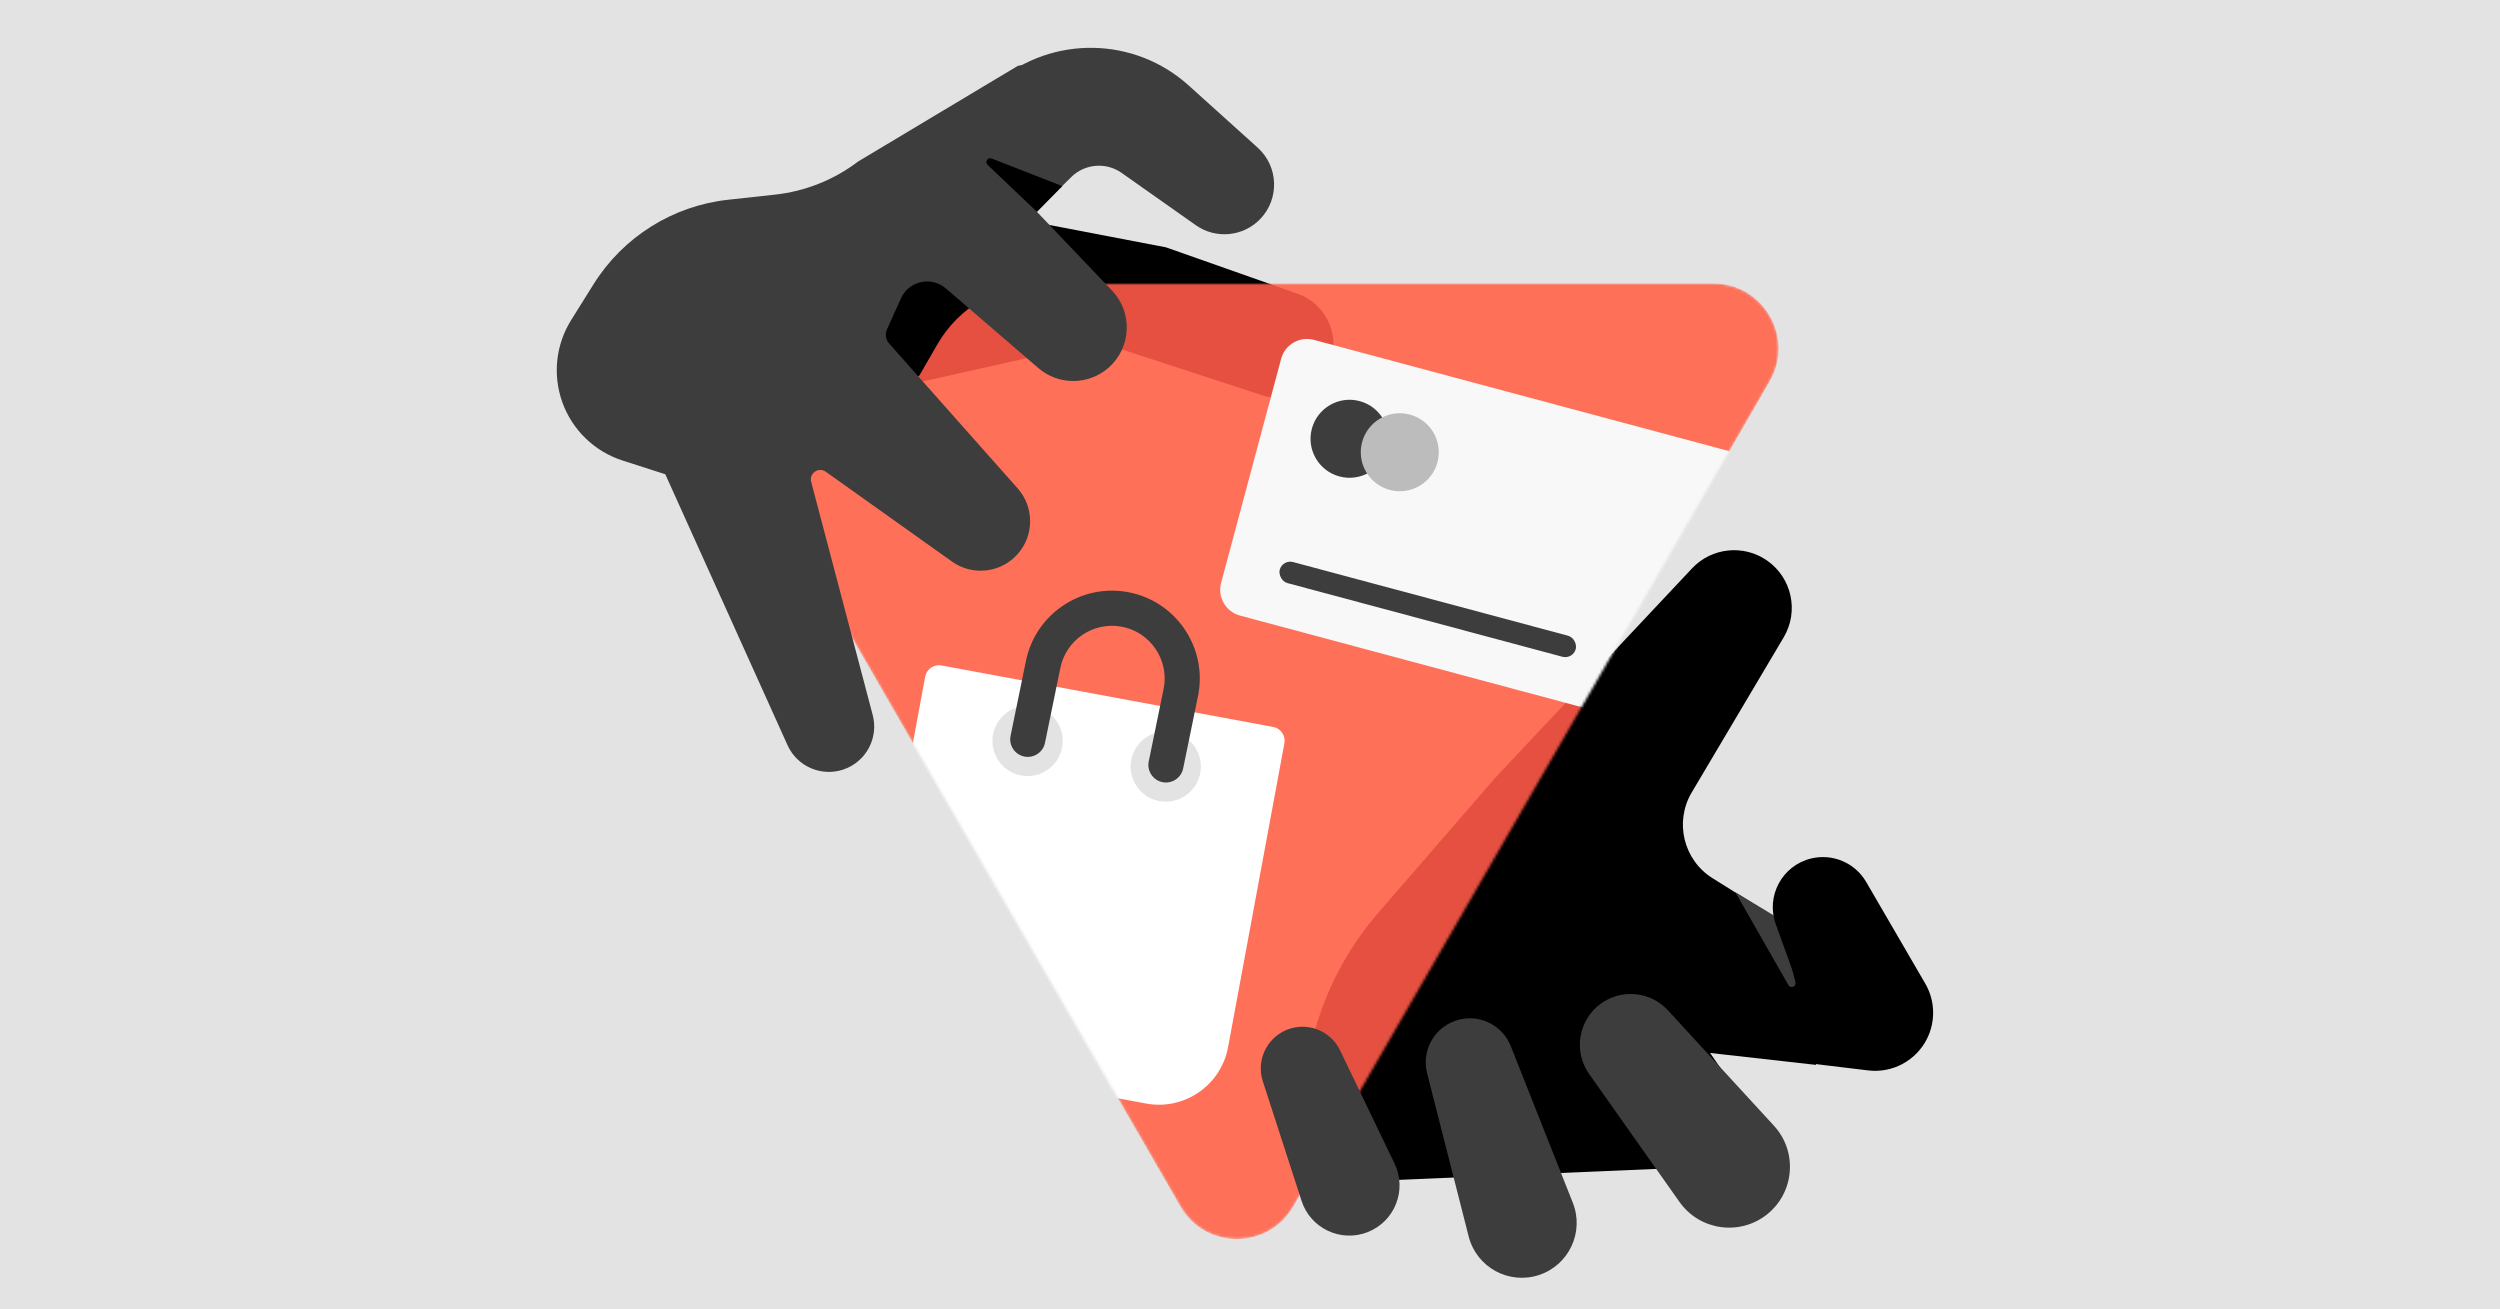 <svg width="968" height="507" viewBox="0 0 968 507" fill="none" xmlns="http://www.w3.org/2000/svg">
<rect x="0" y="0" width="968" height="507" fill="#333333" stroke="none"/>
<g clip-path="url(#clip0_14242_116)">
<rect width="968" height="507" fill="#E3E3E3"/>
<path fill-rule="evenodd" clip-rule="evenodd" d="M574.871 376.428C566.298 376.792 559.053 370.139 558.688 361.565L557.369 330.52C557.262 327.999 559.22 325.868 561.742 325.761C564.262 325.653 566.394 327.611 566.501 330.132L567.82 361.177C567.97 364.708 570.953 367.447 574.483 367.297L642.052 364.426C650.625 364.062 657.87 370.717 658.234 379.289L659.98 420.378C660.087 422.9 658.13 425.031 655.609 425.138C653.088 425.245 650.956 423.288 650.849 420.766L649.103 379.677C648.953 376.148 645.97 373.407 642.44 373.557L574.871 376.428Z" fill="#E55041"/>
<path d="M655.104 413.266C649.053 413.523 644.356 418.637 644.613 424.689C644.87 430.74 649.984 435.438 656.036 435.18C662.087 434.923 666.784 429.809 666.527 423.758C666.27 417.706 661.156 413.009 655.104 413.266Z" fill="#E55041"/>
<path d="M579.143 300.956L533.701 353.4C513.872 376.283 503.543 405.88 504.829 436.131L508.42 458.246L691.534 450.465L662.148 407.708L703.168 412.327L694.569 359.673L663.144 340.077C651.852 333.036 648.253 318.264 655.04 306.819L690.653 246.765C696.609 236.721 693.826 223.787 684.266 217.083C675.172 210.704 662.772 211.979 655.165 220.072L579.143 300.956Z" fill="black"/>
<path d="M615.326 415.867C609.107 407.061 611.141 394.89 619.885 388.585C627.963 382.761 639.118 383.899 645.854 391.231L686.866 435.874C696.111 445.938 694.873 461.734 684.172 470.235C673.583 478.647 658.099 476.43 650.296 465.382L615.326 415.867Z" fill="#3D3D3D"/>
<path d="M552.577 415.562C550.406 407.035 555.075 398.255 563.359 395.288C572.022 392.185 581.586 396.512 584.974 405.067L608.992 465.699C613.486 477.044 607.517 489.833 595.934 493.675C584.241 497.552 571.712 490.698 568.672 478.76L552.577 415.562Z" fill="#3D3D3D"/>
<path d="M692.469 381.422L671.945 345.485L689.041 355.801L695.197 380.325C695.617 381.998 693.325 382.92 692.469 381.422Z" fill="#3D3D3D"/>
<path d="M723.343 414.464L695.613 411.123L696.123 381.517L687.579 357.841C683.652 346.958 690.065 335.079 701.318 332.391C709.644 330.403 718.29 334.107 722.592 341.507L745.465 380.846C749.298 387.438 749.528 395.524 746.075 402.324C741.799 410.743 732.718 415.594 723.343 414.464Z" fill="black"/>
<path d="M425.497 132.402L347.034 149.998L325.4 107.594L376.169 81.344L451.459 95.767L502.419 113.729C513.18 117.522 518.881 129.271 515.201 140.071C511.527 150.852 499.871 156.677 489.043 153.143L425.497 132.402Z" fill="black"/>
<mask id="mask0_14242_116" style="mask-type:alpha" maskUnits="userSpaceOnUse" x="269" y="109" width="420" height="371">
<path d="M500.753 467.154C491.041 483.974 466.763 483.974 457.052 467.154L272.555 147.596C262.844 130.776 274.983 109.75 294.405 109.75L663.399 109.75C682.822 109.75 694.961 130.776 685.25 147.596L500.753 467.154Z" fill="#FF7059"/>
</mask>
<g mask="url(#mask0_14242_116)">
<path d="M500.753 467.154C491.041 483.974 466.763 483.974 457.052 467.154L272.555 147.596C262.844 130.776 274.983 109.75 294.405 109.75L663.399 109.75C682.822 109.75 694.961 130.776 685.25 147.596L500.753 467.154Z" fill="#FF7059"/>
<path d="M579.143 300.956L533.701 353.4C513.872 376.283 503.543 405.88 504.829 436.131L508.42 458.246L691.534 450.465L662.148 407.708L703.168 412.327L694.569 359.673L663.144 340.077C651.852 333.036 648.253 318.264 655.04 306.819L690.653 246.765C696.609 236.721 693.826 223.787 684.266 217.083C675.172 210.704 662.772 211.979 655.165 220.072L579.143 300.956Z" fill="#E55041"/>
<path d="M347.034 149.998L325.4 107.594L376.169 81.344L451.459 95.767C402.5 122 393.5 127 347.034 149.998Z" fill="black"/>
<path fill-rule="evenodd" clip-rule="evenodd" d="M354.266 148.378L425.496 132.403L489.043 153.145C499.87 156.678 511.527 150.853 515.201 140.072C518.881 129.272 513.18 117.523 502.419 113.73L491.724 109.961H403.362C386.667 109.961 371.301 118.846 362.953 133.317L354.266 148.378Z" fill="#E55041"/>
<path d="M496.057 138.925C497.538 133.398 503.22 130.117 508.748 131.598L673.061 175.626C678.589 177.107 681.869 182.789 680.388 188.317L657.145 275.06C655.664 280.588 649.982 283.869 644.454 282.388L480.141 238.36C474.614 236.879 471.333 231.197 472.814 225.669L496.057 138.925Z" fill="#F8F8F8"/>
<rect x="496.605" y="216.535" width="118.661" height="8.434" rx="4.217" transform="rotate(14.999 496.605 216.535)" fill="#3D3D3D"/>
<path d="M537.13 173.803C534.972 181.859 526.691 186.64 518.635 184.481C510.579 182.323 505.798 174.042 507.956 165.986C510.115 157.93 518.396 153.149 526.452 155.307C534.508 157.466 539.289 165.747 537.13 173.803Z" fill="#3D3D3D"/>
<path d="M556.58 179.015C554.421 187.071 546.14 191.852 538.084 189.694C530.028 187.535 525.247 179.254 527.406 171.198C529.564 163.142 537.845 158.361 545.901 160.52C553.957 162.678 558.738 170.959 556.58 179.015Z" fill="#BCBCBC"/>
<path d="M492.958 281.469L364.566 257.671C361.61 257.123 358.773 259.074 358.225 262.029L336.41 379.722C333.677 394.467 343.455 408.695 358.201 411.428L443.795 427.293C458.54 430.026 472.768 420.248 475.501 405.503L497.316 287.81C497.864 284.855 495.914 282.017 492.958 281.469Z" fill="white"/>
<path d="M395.404 300.274C402.79 301.643 409.888 296.766 411.257 289.379C412.626 281.993 407.748 274.895 400.362 273.526C392.975 272.157 385.878 277.035 384.509 284.421C383.14 291.808 388.017 298.905 395.404 300.274Z" fill="#E3E3E3"/>
<path d="M448.9 310.19C456.287 311.559 463.384 306.681 464.753 299.295C466.123 291.909 461.245 284.811 453.858 283.442C446.472 282.073 439.374 286.951 438.005 294.337C436.636 301.723 441.514 308.821 448.9 310.19Z" fill="#E3E3E3"/>
<path d="M436.755 229.269C418.319 225.852 400.54 238.071 397.123 256.507L391.27 285.027C390.586 288.718 393.026 292.269 396.717 292.953C400.409 293.637 403.96 291.197 404.644 287.506L410.497 258.986C412.547 247.926 423.216 240.593 434.276 242.643C445.337 244.693 452.669 255.363 450.619 266.423L444.766 294.942C444.082 298.634 446.523 302.185 450.214 302.869C453.905 303.553 457.456 301.113 458.141 297.421L463.993 268.902C467.411 250.466 455.192 232.686 436.755 229.269Z" fill="#3D3D3D"/>
</g>
<path d="M304.94 288.549L257.605 183.633L241.058 178.314C230.187 174.82 221.561 166.466 217.72 155.713C213.946 145.144 215.213 133.429 221.162 123.912L229.826 110.049C241.27 91.738 260.477 79.684 281.943 77.34L300.113 75.356C311.781 74.082 322.883 69.656 332.227 62.553L394.125 25.485L413.504 22.018L390.728 70.73L430.562 112.491C438.693 121.016 438.093 134.596 429.242 142.371C421.476 149.192 409.872 149.249 402.039 142.506L366.234 111.68C360.603 106.832 351.894 108.764 348.841 115.538L343.44 127.52C342.614 129.352 342.941 131.499 344.275 133.004L394.039 189.107C400.442 196.325 400.478 207.177 394.125 214.439C387.645 221.843 376.61 223.137 368.594 217.43L319.75 182.661C316.962 180.675 313.217 183.265 314.09 186.575L337.914 276.852C340.262 285.753 335.334 294.959 326.623 297.939C318.056 300.87 308.664 296.803 304.94 288.549Z" fill="#3D3D3D"/>
<path d="M386.025 31.716L352.327 59.929L389.886 93.231L414.758 68.585C420.016 63.375 428.254 62.686 434.304 66.952L463.007 87.191C470.814 92.695 481.478 91.639 488.053 84.709C495.5 76.86 495.014 64.416 486.977 57.172L460.233 33.069C439.288 14.193 407.643 13.616 386.025 31.716Z" fill="#3D3D3D"/>
<path d="M382.394 63.837L401.526 82.03L411.317 72.059L383.956 61.38C382.439 60.788 381.214 62.716 382.394 63.837Z" fill="black"/>
<path d="M488.961 418.687C486.132 409.959 491.134 400.63 499.97 398.154C507.512 396.042 515.483 399.646 518.879 406.703L539.981 450.549C544.881 460.729 540.1 472.928 529.588 477.07C519.157 481.18 507.422 475.641 503.965 464.975L488.961 418.687Z" fill="#3D3D3D"/>
</g>
<defs>
<clipPath id="clip0_14242_116">
<rect width="968" height="507" fill="white"/>
</clipPath>
</defs>
</svg>
